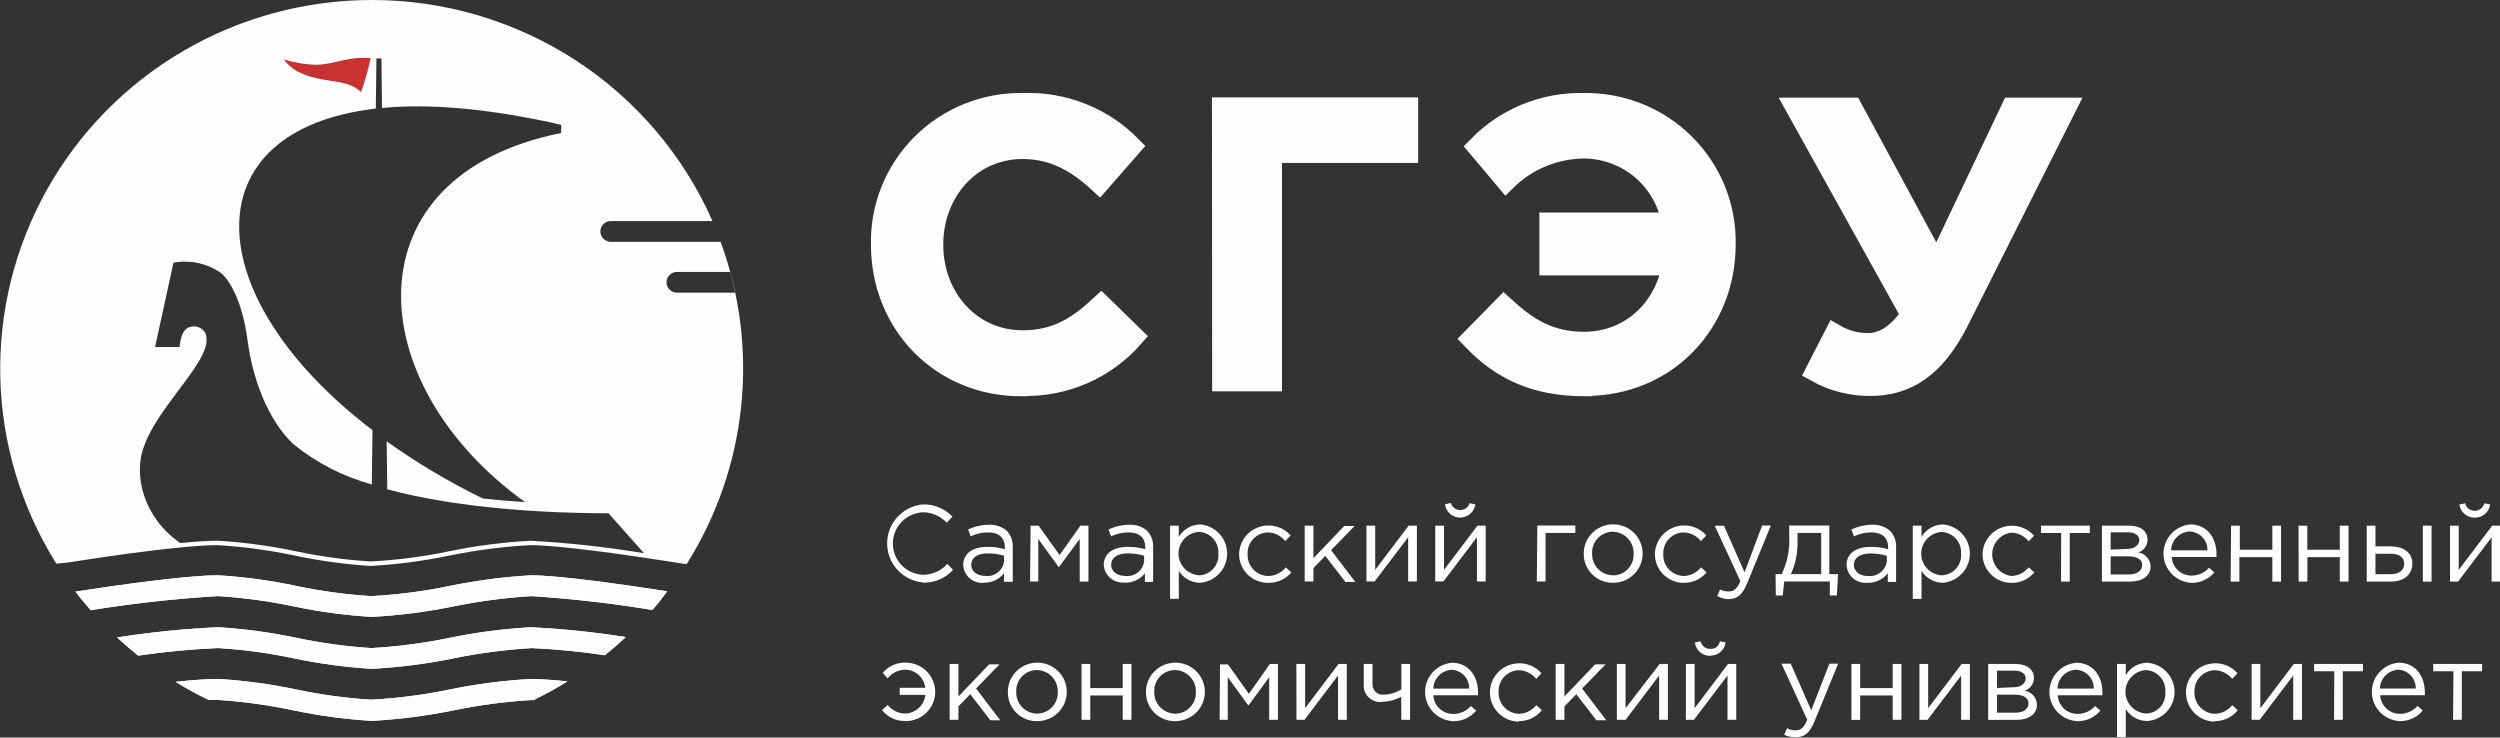 <svg width="200" height="59" viewBox="0 0 200 59" fill="none" xmlns="http://www.w3.org/2000/svg">
<rect x="0" y="0" width="200" height="59" fill="#333333" stroke="none"/>
<g clip-path="url(#clip0_2102_9587)">
<path fill-rule="evenodd" clip-rule="evenodd" d="M44.895 10.643C27.807 14.042 28.814 30.693 42.007 40.17C40.91 40.101 39.777 40.004 38.623 39.879C35.937 38.567 33.365 37.038 30.932 35.307L30.981 39.144C36.931 40.746 44.182 41.059 48.684 41.066L51.523 44.257C48.514 43.76 45.48 43.426 42.434 43.258V43.258C40.255 43.379 38.089 43.66 35.952 44.097C33.879 44.531 31.775 44.805 29.66 44.916C27.638 44.792 25.628 44.518 23.647 44.097C21.603 43.666 19.53 43.386 17.445 43.258H17.347C16.606 43.258 15.585 43.327 14.425 43.445C11.572 41.503 10.565 38.061 11.565 35.585C12.53 32.934 15.697 29.868 16.347 28.015C16.544 27.596 16.579 27.119 16.445 26.676C16.381 26.551 16.293 26.44 16.184 26.35C16.076 26.26 15.951 26.193 15.815 26.152C15.68 26.111 15.538 26.098 15.398 26.113C15.257 26.128 15.121 26.171 14.998 26.239C14.543 26.517 14.425 27.21 14.362 27.759H12.404L13.879 21.015C14.542 20.893 15.224 20.905 15.882 21.051C16.54 21.196 17.162 21.472 17.711 21.861C18.711 22.777 19.487 24.782 19.808 27.259C20.186 30.117 21.34 33.503 23.451 35.515C25.297 37.021 27.44 38.125 29.744 38.755L29.799 34.412C15.837 23.776 15.229 10.407 30.065 8.686L30.114 4.676H30.513L30.562 8.638C34.169 8.291 38.644 8.638 44.035 9.789C44.035 9.789 44.902 9.984 44.902 9.998L44.895 10.643ZM57.019 17.782C57.075 17.914 57.13 18.039 57.179 18.17L57.019 17.782ZM54.222 23.416H58.836C58.718 22.86 58.578 22.305 58.431 21.757H54.236C54.12 21.747 54.003 21.76 53.892 21.797C53.782 21.834 53.68 21.893 53.594 21.971C53.508 22.049 53.439 22.144 53.392 22.25C53.345 22.356 53.32 22.471 53.32 22.586C53.32 22.702 53.345 22.817 53.392 22.922C53.439 23.028 53.508 23.123 53.594 23.201C53.68 23.279 53.782 23.339 53.892 23.376C54.003 23.412 54.12 23.426 54.236 23.416H54.222ZM29.73 1.72128e-05C35.516 -0.006 41.179 1.664 46.023 4.805C50.867 7.947 54.681 12.423 56.998 17.685H48.943C48.827 17.674 48.71 17.688 48.599 17.725C48.489 17.762 48.387 17.821 48.301 17.899C48.215 17.977 48.146 18.072 48.099 18.178C48.052 18.284 48.028 18.398 48.028 18.514C48.028 18.63 48.052 18.744 48.099 18.85C48.146 18.956 48.215 19.051 48.301 19.129C48.387 19.207 48.489 19.266 48.599 19.303C48.71 19.34 48.827 19.354 48.943 19.343H57.648C59.2 23.565 59.761 28.082 59.29 32.552C58.819 37.022 57.327 41.326 54.928 45.138L53.781 44.958C50.509 44.444 44.811 43.612 42.406 43.612C40.227 43.733 38.061 44.013 35.924 44.451C33.851 44.884 31.747 45.16 29.632 45.277C27.61 45.147 25.6 44.871 23.619 44.451C21.575 44.02 19.502 43.739 17.417 43.612H17.319C14.746 43.612 8.789 44.472 5.433 44.999L4.51 45.096C1.707 40.631 0.159 35.503 0.025 30.244C-0.109 24.985 1.177 19.786 3.75 15.186C6.322 10.586 10.088 6.752 14.656 4.082C19.224 1.412 24.428 0.003 29.73 1.72128e-05V1.72128e-05Z" fill="#FEFEFE"/>
<path d="M52.201 48.801C48.999 48.269 45.771 47.898 42.531 47.691V47.691C40.447 47.815 38.374 48.086 36.329 48.503C34.165 48.946 31.971 49.229 29.764 49.349V49.349C27.648 49.228 25.544 48.945 23.471 48.503C21.496 48.09 19.494 47.819 17.48 47.691H17.396C14.002 47.895 10.62 48.27 7.265 48.815C6.838 48.337 6.433 47.872 6.041 47.324C9.467 46.803 14.956 46.026 17.403 46.026H17.48C19.568 46.153 21.643 46.436 23.688 46.873C25.67 47.291 27.68 47.564 29.701 47.691C31.817 47.576 33.92 47.303 35.994 46.873C38.13 46.433 40.297 46.15 42.475 46.026V46.026C44.761 46.026 50.047 46.789 53.368 47.303C53.033 47.816 52.627 48.316 52.201 48.801Z" fill="#FEFEFE"/>
<path d="M48.432 52.423C46.477 52.128 44.507 51.936 42.531 51.847V51.847C40.447 51.971 38.375 52.242 36.33 52.659C34.165 53.102 31.971 53.385 29.764 53.505V53.505C27.648 53.38 25.545 53.097 23.472 52.659C21.497 52.242 19.494 51.971 17.48 51.847H17.396C15.273 51.939 13.156 52.14 11.054 52.451C10.474 51.986 9.915 51.5 9.369 50.994C12.03 50.577 14.712 50.306 17.403 50.182H17.48C19.567 50.309 21.642 50.59 23.688 51.021C25.67 51.441 27.679 51.717 29.701 51.847C31.817 51.729 33.92 51.453 35.994 51.021C38.13 50.584 40.297 50.303 42.475 50.182V50.182C45.014 50.306 47.544 50.567 50.054 50.966C49.518 51.475 48.959 51.96 48.376 52.423H48.432Z" fill="#FEFEFE"/>
<path d="M42.783 56.003H42.51C40.426 56.129 38.354 56.403 36.309 56.822C34.145 57.265 31.95 57.548 29.743 57.668V57.668C27.628 57.543 25.524 57.26 23.451 56.822C21.483 56.406 19.487 56.13 17.48 55.996H17.396H16.697C15.788 55.559 14.904 55.075 14.047 54.546C15.382 54.407 16.564 54.317 17.396 54.317H17.48C19.567 54.445 21.643 54.725 23.689 55.156C25.669 55.578 27.679 55.852 29.701 55.975C31.817 55.86 33.92 55.587 35.994 55.156C38.131 54.719 40.297 54.438 42.475 54.317V54.317C43.175 54.317 44.223 54.393 45.391 54.511C44.53 55.047 43.64 55.538 42.727 55.982L42.783 56.003Z" fill="#FEFEFE"/>
<path d="M52.201 48.801C48.999 48.269 45.771 47.898 42.531 47.691V47.691C40.447 47.815 38.374 48.086 36.329 48.503C34.165 48.946 31.971 49.229 29.764 49.349V49.349C27.648 49.228 25.544 48.945 23.471 48.503C21.496 48.09 19.494 47.819 17.48 47.691H17.396C14.002 47.895 10.62 48.27 7.265 48.815C6.838 48.337 6.433 47.872 6.041 47.324C9.467 46.803 14.956 46.026 17.403 46.026H17.48C19.568 46.153 21.643 46.436 23.688 46.873C25.67 47.291 27.68 47.564 29.701 47.691C31.817 47.576 33.92 47.303 35.994 46.873C38.13 46.433 40.297 46.15 42.475 46.026V46.026C44.761 46.026 50.047 46.789 53.368 47.303C52.977 47.816 52.571 48.316 52.145 48.801H52.201Z" fill="#FEFEFE"/>
<path d="M48.432 52.423C46.477 52.128 44.507 51.936 42.531 51.847V51.847C40.447 51.971 38.375 52.242 36.33 52.659C34.165 53.102 31.971 53.385 29.764 53.505V53.505C27.648 53.38 25.545 53.097 23.472 52.659C21.497 52.242 19.494 51.971 17.48 51.847H17.396C15.273 51.939 13.156 52.14 11.054 52.451C10.474 51.986 9.915 51.5 9.369 50.994C12.03 50.577 14.712 50.306 17.403 50.182H17.48C19.567 50.309 21.642 50.59 23.688 51.021C25.67 51.441 27.679 51.717 29.701 51.847C31.817 51.729 33.92 51.453 35.994 51.021C38.13 50.584 40.297 50.303 42.475 50.182V50.182C45.014 50.306 47.544 50.567 50.054 50.966C49.518 51.475 48.959 51.96 48.376 52.423H48.432Z" fill="#FEFEFE"/>
<path d="M42.783 56.003H42.51C40.426 56.129 38.354 56.403 36.309 56.822C34.145 57.265 31.95 57.548 29.743 57.668V57.668C27.628 57.543 25.524 57.26 23.451 56.822C21.483 56.406 19.487 56.13 17.48 55.996H17.396H16.697C15.788 55.559 14.904 55.075 14.047 54.546C15.382 54.407 16.564 54.317 17.396 54.317H17.48C19.567 54.445 21.643 54.725 23.689 55.156C25.669 55.578 27.679 55.852 29.701 55.975C31.817 55.86 33.92 55.587 35.994 55.156C38.131 54.719 40.297 54.438 42.475 54.317V54.317C43.175 54.317 44.223 54.393 45.391 54.511C44.53 55.047 43.64 55.538 42.727 55.982L42.783 56.003Z" fill="#FEFEFE"/>
<path fill-rule="evenodd" clip-rule="evenodd" d="M23.68 5.647C23.294 5.41 22.957 5.101 22.688 4.739C23.545 5.012 24.437 5.161 25.337 5.183C26.924 5.113 27.826 4.489 29.644 4.655C29.457 5.577 29.203 6.483 28.882 7.368C27.966 6.459 26.568 6.577 25.282 6.244C24.72 6.127 24.18 5.926 23.68 5.647V5.647Z" fill="#C83233"/>
<path d="M149.624 30.791C152.477 30.791 154.728 29.403 156.616 25.691L165.16 8.7H160.965L154.952 21.341L148.128 8.7H143.8L152.946 25.164C151.848 26.94 150.47 27.53 149.506 27.53C148.559 27.548 147.625 27.308 146.807 26.836L145.338 29.694C146.647 30.424 148.124 30.802 149.624 30.791V30.791ZM126.859 30.791C133.243 30.791 137.969 25.851 137.969 19.544C137.998 18.065 137.725 16.595 137.168 15.223C136.612 13.85 135.782 12.603 134.729 11.556C133.675 10.509 132.42 9.683 131.038 9.128C129.656 8.573 128.175 8.3 126.684 8.326C125.124 8.291 123.573 8.577 122.129 9.166C120.685 9.755 119.38 10.633 118.294 11.746L120.49 14.355C122.154 12.733 124.387 11.816 126.719 11.794C128.44 11.805 130.101 12.424 131.403 13.54C132.705 14.657 133.563 16.198 133.823 17.886H124.035V21.147H133.865C133.271 24.755 130.453 27.426 126.726 27.426C123.972 27.426 122.217 26.336 120.308 24.595L117.833 27.113C120.077 29.451 122.706 30.818 126.845 30.818L126.859 30.791ZM97.857 30.423H101.675V12.148H112.568V8.679H97.843L97.857 30.423ZM81.72 30.791C83.398 30.843 85.066 30.525 86.604 29.86C88.142 29.194 89.512 28.196 90.614 26.94L88.097 24.484C86.223 26.225 84.496 27.308 81.804 27.308C77.609 27.308 74.575 23.839 74.575 19.572C74.575 15.305 77.609 11.836 81.804 11.836C84.314 11.836 86.188 12.925 87.943 14.542L90.418 11.711C89.308 10.589 87.974 9.708 86.502 9.125C85.029 8.542 83.451 8.27 81.867 8.326C80.372 8.296 78.886 8.567 77.499 9.122C76.112 9.677 74.853 10.505 73.797 11.556C72.741 12.607 71.91 13.858 71.353 15.236C70.797 16.613 70.528 18.088 70.561 19.572C70.561 25.878 75.323 30.818 81.706 30.818L81.72 30.791Z" fill="#FEFEFE"/>
<path d="M149.624 30.791C152.477 30.791 154.728 29.403 156.616 25.691L165.16 8.7H160.965L154.952 21.341L148.128 8.7H143.8L152.946 25.164C151.848 26.94 150.47 27.53 149.506 27.53C148.559 27.548 147.625 27.308 146.807 26.836L145.338 29.694C146.647 30.424 148.124 30.802 149.624 30.791V30.791ZM126.859 30.791C133.243 30.791 137.969 25.851 137.969 19.544C137.998 18.065 137.725 16.595 137.168 15.223C136.612 13.85 135.782 12.603 134.729 11.556C133.675 10.509 132.42 9.683 131.038 9.128C129.656 8.573 128.175 8.3 126.684 8.326C125.124 8.291 123.573 8.577 122.129 9.166C120.685 9.755 119.38 10.633 118.294 11.746L120.49 14.355C122.154 12.733 124.387 11.816 126.719 11.794C128.44 11.805 130.101 12.424 131.403 13.54C132.705 14.657 133.563 16.198 133.823 17.886H124.035V21.147H133.865C133.271 24.755 130.453 27.426 126.726 27.426C123.972 27.426 122.217 26.336 120.308 24.595L117.833 27.113C120.077 29.451 122.706 30.818 126.845 30.818L126.859 30.791ZM97.857 30.423H101.675V12.148H112.568V8.679H97.843L97.857 30.423ZM81.72 30.791C83.398 30.843 85.066 30.525 86.604 29.86C88.142 29.194 89.512 28.196 90.614 26.94L88.097 24.484C86.223 26.225 84.496 27.308 81.804 27.308C77.609 27.308 74.575 23.839 74.575 19.572C74.575 15.305 77.609 11.836 81.804 11.836C84.314 11.836 86.188 12.925 87.943 14.542L90.418 11.711C89.308 10.589 87.974 9.708 86.502 9.125C85.029 8.542 83.451 8.27 81.867 8.326C80.372 8.296 78.886 8.567 77.499 9.122C76.112 9.677 74.853 10.505 73.797 11.556C72.741 12.607 71.91 13.858 71.353 15.236C70.797 16.613 70.528 18.088 70.561 19.572C70.561 25.878 75.323 30.818 81.706 30.818L81.72 30.791Z" stroke="#FEFEFE" stroke-width="1.77" stroke-miterlimit="22.93"/>
<path d="M196.246 57.585H196.945V53.699H198.567V53.117H194.659V53.699H196.274L196.246 57.585ZM190.394 55.08C190.403 54.692 190.56 54.322 190.832 54.043C191.104 53.764 191.471 53.597 191.862 53.575C192.247 53.594 192.609 53.763 192.87 54.044C193.132 54.326 193.272 54.697 193.26 55.08H190.394ZM191.96 57.689C192.314 57.699 192.667 57.627 192.989 57.48C193.312 57.334 193.596 57.115 193.82 56.842L193.4 56.475C193.226 56.673 193.012 56.833 192.77 56.941C192.529 57.05 192.267 57.106 192.002 57.106C191.594 57.108 191.202 56.954 190.906 56.676C190.611 56.398 190.434 56.018 190.415 55.614H193.987C193.993 55.538 193.993 55.462 193.987 55.385C193.987 54.067 193.218 53.013 191.89 53.013C191.296 53.067 190.745 53.343 190.348 53.783C189.95 54.224 189.735 54.798 189.746 55.389C189.756 55.981 189.992 56.546 190.405 56.973C190.818 57.399 191.379 57.655 191.974 57.689H191.96ZM186.723 57.585H187.422V53.699H189.037V53.117H185.129V53.699H186.744L186.723 57.585ZM180.13 57.585H180.773L183.458 54.039V57.585H184.157V53.117H183.507L180.829 56.655V53.117H180.13V57.585ZM177.179 57.689C177.533 57.692 177.883 57.615 178.202 57.465C178.522 57.315 178.803 57.095 179.025 56.822L178.577 56.412C178.414 56.619 178.208 56.788 177.972 56.907C177.737 57.027 177.478 57.095 177.214 57.106C176.989 57.102 176.768 57.053 176.563 56.962C176.357 56.872 176.172 56.742 176.018 56.58C175.863 56.418 175.743 56.227 175.664 56.018C175.585 55.809 175.549 55.587 175.557 55.364C175.545 55.144 175.577 54.923 175.652 54.715C175.727 54.507 175.843 54.316 175.994 54.153C176.144 53.99 176.326 53.859 176.528 53.767C176.731 53.674 176.95 53.623 177.172 53.616C177.442 53.622 177.708 53.688 177.95 53.808C178.191 53.928 178.403 54.099 178.57 54.31L179.004 53.859C178.745 53.566 178.417 53.342 178.049 53.207C177.681 53.072 177.285 53.03 176.896 53.085C176.508 53.141 176.14 53.291 175.825 53.524C175.51 53.756 175.259 54.063 175.094 54.417C174.929 54.77 174.855 55.159 174.88 55.547C174.905 55.936 175.027 56.312 175.236 56.642C175.444 56.972 175.732 57.245 176.074 57.436C176.416 57.627 176.801 57.731 177.193 57.737L177.179 57.689ZM171.635 57.078C171.198 57.039 170.792 56.84 170.496 56.519C170.2 56.198 170.036 55.779 170.036 55.344C170.036 54.909 170.2 54.489 170.496 54.169C170.792 53.847 171.198 53.648 171.635 53.609C171.856 53.613 172.074 53.662 172.275 53.753C172.476 53.843 172.657 53.974 172.805 54.136C172.954 54.299 173.068 54.49 173.139 54.697C173.211 54.905 173.239 55.125 173.222 55.344C173.244 55.564 173.22 55.786 173.15 55.996C173.081 56.207 172.968 56.4 172.818 56.564C172.668 56.728 172.486 56.86 172.282 56.949C172.078 57.039 171.858 57.085 171.635 57.085V57.078ZM169.362 58.972H170.061V56.731C170.244 57.022 170.499 57.262 170.801 57.428C171.103 57.595 171.443 57.682 171.788 57.682C172.38 57.636 172.933 57.371 173.336 56.939C173.739 56.507 173.963 55.94 173.963 55.351C173.963 54.762 173.739 54.194 173.336 53.762C172.933 53.33 172.38 53.065 171.788 53.02C171.439 53.022 171.096 53.115 170.793 53.289C170.49 53.463 170.238 53.712 170.061 54.012V53.117H169.362V58.972ZM164.601 55.087C164.607 54.699 164.762 54.328 165.033 54.049C165.304 53.77 165.672 53.602 166.062 53.581C166.454 53.592 166.826 53.757 167.096 54.039C167.366 54.321 167.512 54.698 167.502 55.087H164.601ZM166.167 57.696C166.522 57.704 166.873 57.633 167.196 57.486C167.518 57.339 167.802 57.121 168.027 56.849L167.607 56.481C167.432 56.679 167.217 56.837 166.976 56.946C166.735 57.055 166.474 57.112 166.209 57.113C165.801 57.117 165.408 56.964 165.112 56.685C164.816 56.407 164.64 56.026 164.622 55.621H168.195C168.195 55.517 168.195 55.455 168.195 55.392C168.195 54.074 167.426 53.02 166.097 53.02C165.504 53.074 164.953 53.35 164.555 53.79C164.157 54.231 163.942 54.805 163.953 55.396C163.964 55.988 164.199 56.553 164.612 56.98C165.025 57.406 165.586 57.662 166.181 57.696H166.167ZM159.756 55.038V53.651H161.154C161.741 53.651 162.056 53.908 162.056 54.282C162.056 54.657 161.678 54.976 161.14 54.976L159.756 55.038ZM159.756 57.016V55.573H161.154C161.888 55.573 162.28 55.829 162.28 56.266C162.28 56.703 161.888 57.016 161.245 57.016H159.756ZM159.056 57.592H161.315C162.315 57.592 162.958 57.12 162.958 56.37C162.951 56.099 162.847 55.839 162.666 55.636C162.484 55.432 162.236 55.3 161.965 55.261C162.184 55.191 162.374 55.054 162.509 54.869C162.644 54.684 162.715 54.462 162.713 54.234C162.713 53.54 162.14 53.117 161.238 53.117H159.056V57.592ZM153.554 57.592H154.197L156.889 54.046V57.585H157.588V53.117H156.931L154.253 56.655V53.117H153.554V57.592ZM148.114 57.592H148.813V55.635H151.414V57.585H152.114V53.117H151.414V55.045H148.813V53.117H148.114V57.592ZM143.66 58.979C144.36 58.979 144.772 58.639 145.157 57.717L147.052 53.096H146.352L144.898 56.822L143.262 53.096H142.521L144.583 57.585C144.311 58.216 144.059 58.424 143.66 58.424C143.417 58.432 143.175 58.374 142.961 58.258L142.731 58.785C143.029 58.925 143.358 58.989 143.688 58.972L143.66 58.979ZM136.823 52.451C137.122 52.455 137.413 52.35 137.64 52.156C137.867 51.961 138.014 51.691 138.053 51.396L137.585 51.306C137.562 51.485 137.469 51.648 137.327 51.761C137.185 51.874 137.004 51.927 136.823 51.909C136.643 51.918 136.466 51.861 136.324 51.75C136.183 51.639 136.087 51.481 136.053 51.306L135.592 51.396C135.625 51.7 135.774 51.98 136.008 52.18C136.241 52.38 136.542 52.484 136.85 52.471L136.823 52.451ZM134.872 57.585H135.515L138.2 54.039V57.585H138.899V53.117H138.242L135.571 56.655V53.117H134.872V57.585ZM129.348 57.585H130.047L132.732 54.039V57.585H133.431V53.117H132.774L130.047 56.655V53.117H129.348V57.585ZM124.454 57.585H125.153V56.509L126.104 55.538L127.712 57.619H128.502L126.566 55.08L128.453 53.144H127.621L125.153 55.718V53.117H124.454V57.585ZM121.511 57.689C121.863 57.692 122.212 57.615 122.531 57.465C122.849 57.315 123.129 57.095 123.349 56.822L122.902 56.412C122.74 56.618 122.534 56.787 122.3 56.907C122.066 57.026 121.809 57.094 121.545 57.106C121.321 57.102 121.099 57.054 120.893 56.964C120.687 56.874 120.501 56.744 120.347 56.582C120.192 56.42 120.072 56.228 119.994 56.019C119.915 55.81 119.879 55.587 119.888 55.364C119.876 55.145 119.908 54.924 119.983 54.717C120.057 54.509 120.173 54.318 120.323 54.155C120.472 53.993 120.653 53.861 120.855 53.769C121.056 53.676 121.275 53.624 121.497 53.616C121.767 53.622 122.032 53.688 122.274 53.808C122.516 53.928 122.728 54.099 122.895 54.31L123.321 53.859C123.063 53.566 122.734 53.342 122.366 53.206C121.997 53.071 121.601 53.03 121.212 53.085C120.823 53.141 120.455 53.292 120.14 53.525C119.825 53.758 119.574 54.066 119.409 54.42C119.245 54.773 119.172 55.163 119.198 55.551C119.223 55.94 119.346 56.317 119.556 56.646C119.765 56.976 120.054 57.249 120.397 57.439C120.74 57.63 121.125 57.732 121.517 57.737L121.511 57.689ZM114.666 55.087C114.675 54.699 114.832 54.329 115.104 54.05C115.376 53.771 115.743 53.604 116.134 53.581C116.519 53.601 116.881 53.77 117.142 54.051C117.404 54.333 117.544 54.705 117.532 55.087H114.666ZM116.239 57.696C116.592 57.704 116.943 57.633 117.264 57.486C117.585 57.339 117.868 57.121 118.092 56.849L117.672 56.481C117.498 56.68 117.283 56.84 117.042 56.948C116.801 57.057 116.539 57.114 116.274 57.113C115.863 57.121 115.465 56.969 115.165 56.691C114.865 56.412 114.685 56.029 114.666 55.621H118.245C118.245 55.517 118.245 55.455 118.245 55.392C118.245 54.074 117.476 53.02 116.148 53.02C115.554 53.075 115.003 53.351 114.606 53.792C114.209 54.234 113.995 54.808 114.006 55.399C114.018 55.991 114.254 56.556 114.668 56.982C115.082 57.408 115.643 57.663 116.239 57.696V57.696ZM112.107 57.585H112.806V53.117H112.107V55.149C111.688 55.414 111.204 55.56 110.708 55.573C110.589 55.586 110.469 55.574 110.355 55.536C110.241 55.498 110.138 55.436 110.051 55.353C109.964 55.272 109.897 55.172 109.853 55.061C109.81 54.95 109.791 54.831 109.799 54.712V53.117H109.1V54.809C109.092 55 109.126 55.189 109.2 55.365C109.274 55.54 109.386 55.697 109.528 55.825C109.671 55.953 109.839 56.048 110.023 56.104C110.206 56.16 110.399 56.175 110.589 56.148C111.117 56.127 111.632 55.989 112.1 55.746L112.107 57.585ZM103.716 57.585H104.36L107.045 54.039V57.585H107.744V53.117H107.086L104.409 56.655V53.117H103.709L103.716 57.585ZM97.571 57.585H98.221V54.178L99.871 56.447L101.535 54.178V57.585H102.234V53.117H101.591L99.913 55.503L98.235 53.151H97.599L97.571 57.585ZM94.012 57.092C93.786 57.089 93.564 57.04 93.357 56.951C93.15 56.861 92.964 56.731 92.808 56.569C92.653 56.407 92.531 56.216 92.451 56.007C92.371 55.797 92.333 55.574 92.341 55.351C92.329 55.127 92.362 54.904 92.439 54.693C92.516 54.483 92.635 54.29 92.79 54.127C92.944 53.964 93.13 53.833 93.336 53.743C93.543 53.653 93.765 53.605 93.991 53.602C94.217 53.606 94.441 53.654 94.648 53.744C94.856 53.834 95.043 53.965 95.199 54.127C95.355 54.29 95.477 54.482 95.558 54.692C95.639 54.902 95.676 55.126 95.669 55.351C95.68 55.572 95.647 55.794 95.57 56.002C95.494 56.211 95.377 56.402 95.225 56.565C95.073 56.728 94.89 56.859 94.687 56.951C94.483 57.042 94.263 57.093 94.04 57.099L94.012 57.092ZM94.012 57.689C94.479 57.693 94.936 57.559 95.326 57.305C95.717 57.05 96.022 56.687 96.204 56.26C96.385 55.833 96.435 55.362 96.346 54.907C96.258 54.453 96.035 54.034 95.706 53.705C95.378 53.376 94.958 53.151 94.5 53.059C94.043 52.967 93.568 53.012 93.136 53.189C92.704 53.365 92.335 53.665 92.075 54.05C91.815 54.434 91.677 54.887 91.677 55.351C91.67 55.659 91.726 55.965 91.841 56.251C91.956 56.537 92.128 56.797 92.347 57.016C92.565 57.235 92.826 57.408 93.113 57.525C93.4 57.641 93.708 57.7 94.019 57.696L94.012 57.689ZM86.524 57.585H87.223V55.635H89.817V57.585H90.516V53.117H89.817V55.045H87.223V53.117H86.524V57.585ZM82.965 57.092C82.74 57.089 82.517 57.04 82.311 56.95C82.105 56.861 81.919 56.731 81.764 56.569C81.609 56.406 81.488 56.215 81.409 56.006C81.329 55.797 81.292 55.574 81.301 55.351C81.287 55.127 81.32 54.904 81.396 54.694C81.473 54.483 81.591 54.291 81.745 54.127C81.898 53.964 82.084 53.833 82.29 53.743C82.496 53.653 82.719 53.605 82.944 53.602C83.17 53.606 83.394 53.654 83.601 53.744C83.809 53.834 83.996 53.965 84.152 54.127C84.308 54.29 84.43 54.482 84.511 54.692C84.592 54.902 84.629 55.126 84.622 55.351C84.632 55.574 84.597 55.797 84.519 56.007C84.44 56.216 84.32 56.408 84.166 56.57C84.011 56.733 83.825 56.863 83.619 56.952C83.412 57.042 83.19 57.09 82.965 57.092V57.092ZM82.965 57.689C83.432 57.693 83.889 57.559 84.279 57.305C84.67 57.05 84.975 56.687 85.157 56.26C85.338 55.833 85.388 55.362 85.299 54.907C85.211 54.453 84.988 54.034 84.659 53.705C84.331 53.376 83.911 53.151 83.453 53.059C82.996 52.967 82.521 53.012 82.089 53.189C81.657 53.365 81.288 53.665 81.028 54.05C80.768 54.434 80.63 54.887 80.629 55.351C80.623 55.656 80.678 55.96 80.791 56.244C80.905 56.529 81.074 56.788 81.29 57.006C81.505 57.224 81.763 57.398 82.047 57.516C82.331 57.635 82.636 57.696 82.944 57.696L82.965 57.689ZM75.973 57.585H76.672V56.509L77.623 55.538L79.224 57.619H80.021L78.085 55.08L79.965 53.144H79.14L76.672 55.718V53.117H75.973V57.585ZM72.442 57.689C73.067 57.693 73.668 57.451 74.113 57.016C74.558 56.581 74.811 55.988 74.816 55.368C74.82 54.748 74.577 54.151 74.138 53.71C73.7 53.268 73.102 53.017 72.477 53.013C72.124 52.997 71.773 53.063 71.45 53.205C71.128 53.347 70.843 53.562 70.617 53.831L71.009 54.268C71.175 54.057 71.387 53.885 71.629 53.765C71.871 53.645 72.137 53.58 72.407 53.575C72.809 53.577 73.195 53.727 73.493 53.994C73.791 54.261 73.979 54.628 74.022 55.025H71.974V55.587H74.029C73.988 55.995 73.796 56.374 73.49 56.651C73.184 56.927 72.786 57.082 72.372 57.085C72.109 57.074 71.851 57.007 71.617 56.887C71.382 56.767 71.177 56.598 71.016 56.391L70.568 56.808C70.785 57.089 71.066 57.314 71.388 57.465C71.711 57.616 72.065 57.688 72.421 57.675L72.442 57.689ZM197.98 41.412C198.279 41.417 198.57 41.312 198.797 41.117C199.024 40.923 199.171 40.653 199.21 40.358L198.749 40.261C198.708 40.433 198.61 40.586 198.47 40.696C198.331 40.806 198.158 40.865 197.98 40.865C197.802 40.865 197.629 40.806 197.489 40.696C197.349 40.586 197.251 40.433 197.211 40.261L196.749 40.358C196.788 40.653 196.935 40.923 197.162 41.117C197.389 41.312 197.68 41.417 197.98 41.412V41.412ZM196.001 46.526H196.644L199.329 42.987V46.526H200.028V42.051H199.378L196.7 45.589V42.051H196.001V46.526ZM193.827 46.526H194.526V42.051H193.827V46.526ZM190.037 45.936V44.298H191.233C191.932 44.298 192.337 44.569 192.337 45.09C192.337 45.61 191.932 45.936 191.254 45.936H190.037ZM189.338 46.526H191.289C192.316 46.526 192.988 45.964 192.988 45.069C192.988 44.174 192.218 43.709 191.24 43.709H190.037V42.051H189.338V46.526ZM183.891 46.526H184.59V44.569H187.184V46.526H187.884V42.051H187.184V43.979H184.583V42.051H183.884L183.891 46.526ZM178.452 46.526H179.151V44.569H181.787V46.526H182.486V42.051H181.787V43.979H179.186V42.051H178.487L178.452 46.526ZM173.69 44.028C173.7 43.639 173.856 43.268 174.128 42.988C174.4 42.708 174.767 42.54 175.158 42.516C175.551 42.528 175.923 42.694 176.192 42.977C176.462 43.261 176.608 43.638 176.599 44.028H173.69ZM175.263 46.63C175.621 46.642 175.976 46.573 176.303 46.428C176.629 46.282 176.917 46.064 177.144 45.79L176.725 45.416C176.551 45.614 176.336 45.773 176.095 45.882C175.853 45.991 175.591 46.047 175.326 46.047C174.92 46.051 174.527 45.899 174.231 45.622C173.935 45.345 173.759 44.965 173.739 44.562H177.319C177.319 44.458 177.319 44.389 177.319 44.326C177.319 43.015 176.55 41.953 175.221 41.953C174.628 42.009 174.077 42.285 173.68 42.726C173.283 43.168 173.068 43.742 173.08 44.334C173.091 44.925 173.328 45.49 173.742 45.916C174.156 46.342 174.717 46.597 175.312 46.63H175.263ZM168.852 43.972V42.585H170.25C170.831 42.585 171.145 42.849 171.145 43.216C171.145 43.584 170.775 43.91 170.229 43.91L168.852 43.972ZM168.852 45.957V44.507H170.25C170.984 44.507 171.376 44.77 171.376 45.2C171.376 45.631 170.984 45.957 170.341 45.957H168.852ZM168.153 46.526H170.411C171.404 46.526 172.047 46.061 172.047 45.304C172.04 45.033 171.937 44.773 171.755 44.57C171.573 44.367 171.325 44.234 171.054 44.194C171.274 44.127 171.466 43.99 171.601 43.805C171.736 43.62 171.807 43.396 171.802 43.168C171.802 42.474 171.229 42.051 170.334 42.051H168.153V46.526ZM164.881 46.526H165.58V42.64H167.188V42.051H163.279V42.64H164.895L164.881 46.526ZM160.846 46.63C161.206 46.646 161.565 46.579 161.894 46.433C162.223 46.288 162.513 46.067 162.741 45.79L162.294 45.388C162.13 45.593 161.925 45.761 161.691 45.88C161.457 46 161.2 46.069 160.937 46.082C160.511 46.033 160.117 45.832 159.829 45.516C159.542 45.2 159.38 44.791 159.375 44.365C159.37 43.94 159.521 43.527 159.801 43.204C160.081 42.881 160.47 42.671 160.895 42.613C161.165 42.619 161.431 42.684 161.673 42.804C161.915 42.924 162.127 43.096 162.294 43.306L162.72 42.855C162.405 42.498 161.988 42.244 161.523 42.129C161.059 42.013 160.57 42.041 160.123 42.208C159.675 42.376 159.289 42.675 159.017 43.066C158.746 43.457 158.601 43.921 158.602 44.396C158.618 44.992 158.867 45.558 159.297 45.974C159.726 46.391 160.302 46.626 160.902 46.63H160.846ZM155.295 46.026C154.858 45.987 154.452 45.788 154.156 45.467C153.86 45.146 153.696 44.727 153.696 44.292C153.696 43.857 153.86 43.437 154.156 43.116C154.452 42.795 154.858 42.596 155.295 42.557C155.516 42.561 155.734 42.61 155.935 42.701C156.136 42.791 156.317 42.922 156.466 43.084C156.614 43.247 156.728 43.438 156.799 43.645C156.871 43.853 156.899 44.073 156.882 44.292C156.902 44.506 156.878 44.723 156.811 44.928C156.744 45.134 156.635 45.323 156.492 45.485C156.349 45.648 156.174 45.779 155.977 45.872C155.781 45.965 155.568 46.018 155.351 46.026H155.295ZM153.022 47.913H153.722V45.672C153.905 45.963 154.159 46.203 154.461 46.369C154.763 46.536 155.103 46.623 155.449 46.623C156.034 46.568 156.578 46.298 156.974 45.866C157.37 45.435 157.589 44.872 157.589 44.288C157.589 43.704 157.37 43.142 156.974 42.71C156.578 42.278 156.034 42.008 155.449 41.953C155.098 41.958 154.755 42.052 154.452 42.227C154.15 42.402 153.898 42.652 153.722 42.953V42.051H153.022V47.913ZM149.443 46.082C148.834 46.082 148.31 45.755 148.31 45.194C148.31 44.632 148.792 44.278 149.631 44.278C150.076 44.276 150.519 44.339 150.946 44.465V44.881C150.91 45.229 150.739 45.55 150.469 45.774C150.198 45.998 149.85 46.109 149.499 46.082H149.443ZM149.317 46.623C149.642 46.644 149.968 46.585 150.266 46.452C150.563 46.319 150.823 46.116 151.023 45.86V46.553H151.687V43.792C151.702 43.552 151.667 43.311 151.585 43.085C151.503 42.858 151.376 42.65 151.212 42.474C151.014 42.301 150.784 42.168 150.534 42.083C150.284 41.999 150.02 41.964 149.757 41.981C149.188 41.983 148.626 42.113 148.114 42.363L148.317 42.911C148.751 42.697 149.23 42.588 149.715 42.592C150.561 42.592 151.051 43.001 151.051 43.799V43.938C150.596 43.808 150.125 43.744 149.652 43.751C148.506 43.751 147.723 44.25 147.723 45.207C147.734 45.409 147.786 45.606 147.876 45.788C147.966 45.969 148.091 46.13 148.245 46.262C148.399 46.394 148.578 46.494 148.772 46.556C148.966 46.618 149.17 46.641 149.373 46.623H149.317ZM143.269 45.929C143.649 45.09 143.831 44.177 143.8 43.258V42.633H145.695V45.929H143.269ZM142.066 47.636H142.619L142.738 46.519H146.387V47.636H146.947L147.045 45.929H146.345V42.044H143.136V42.821C143.204 43.891 142.997 44.96 142.535 45.929H142.045L142.066 47.636ZM138.277 47.927C138.976 47.927 139.389 47.594 139.773 46.664L141.668 42.044H140.969L139.563 45.79L137.92 42.058H137.179L139.228 46.484C138.962 47.115 138.703 47.316 138.305 47.316C138.062 47.325 137.821 47.27 137.606 47.157L137.375 47.684C137.669 47.842 137.998 47.928 138.333 47.934L138.277 47.927ZM134.627 46.623C134.987 46.64 135.347 46.574 135.677 46.429C136.007 46.285 136.299 46.066 136.529 45.79L136.081 45.388C135.917 45.594 135.711 45.762 135.476 45.882C135.24 46.001 134.982 46.07 134.718 46.082C134.493 46.078 134.271 46.03 134.065 45.94C133.859 45.85 133.674 45.72 133.519 45.558C133.365 45.395 133.245 45.204 133.166 44.995C133.087 44.786 133.052 44.563 133.061 44.34C133.049 44.12 133.081 43.899 133.156 43.691C133.231 43.483 133.347 43.292 133.498 43.129C133.648 42.966 133.83 42.834 134.032 42.742C134.235 42.65 134.453 42.599 134.676 42.592C134.946 42.598 135.212 42.663 135.454 42.783C135.695 42.903 135.907 43.075 136.074 43.286L136.508 42.835C136.193 42.477 135.775 42.223 135.311 42.108C134.847 41.992 134.358 42.02 133.91 42.187C133.463 42.355 133.077 42.654 132.805 43.045C132.533 43.436 132.388 43.9 132.39 44.375C132.401 44.973 132.646 45.544 133.075 45.965C133.503 46.386 134.08 46.624 134.683 46.63L134.627 46.623ZM129.034 46.026C128.808 46.023 128.586 45.974 128.38 45.885C128.174 45.795 127.988 45.665 127.833 45.503C127.678 45.34 127.557 45.149 127.477 44.94C127.398 44.731 127.361 44.508 127.37 44.285C127.357 44.062 127.391 43.839 127.467 43.629C127.544 43.419 127.663 43.227 127.816 43.063C127.97 42.9 128.155 42.769 128.36 42.679C128.566 42.588 128.788 42.54 129.013 42.536C129.239 42.541 129.462 42.59 129.669 42.68C129.876 42.771 130.063 42.901 130.219 43.063C130.375 43.226 130.497 43.418 130.578 43.627C130.659 43.837 130.697 44.06 130.691 44.285C130.703 44.504 130.671 44.723 130.598 44.929C130.524 45.136 130.41 45.326 130.261 45.489C130.113 45.652 129.934 45.783 129.734 45.877C129.534 45.97 129.317 46.023 129.097 46.033L129.034 46.026ZM129.034 46.623C129.501 46.627 129.958 46.493 130.348 46.239C130.739 45.984 131.044 45.621 131.225 45.194C131.407 44.767 131.457 44.296 131.368 43.841C131.28 43.386 131.057 42.968 130.728 42.639C130.4 42.31 129.98 42.085 129.522 41.993C129.064 41.901 128.59 41.946 128.158 42.123C127.726 42.299 127.357 42.599 127.097 42.984C126.837 43.368 126.698 43.821 126.698 44.285C126.693 44.592 126.749 44.896 126.864 45.181C126.979 45.466 127.151 45.725 127.369 45.943C127.586 46.161 127.846 46.333 128.132 46.45C128.418 46.567 128.724 46.626 129.034 46.623ZM122.944 46.519H123.643V42.633H126.027V42.044H122.986L122.944 46.519ZM116.798 41.405C117.098 41.41 117.389 41.305 117.615 41.11C117.842 40.916 117.989 40.646 118.029 40.351L117.567 40.254C117.518 40.415 117.418 40.555 117.281 40.655C117.145 40.755 116.98 40.807 116.81 40.806C116.641 40.804 116.477 40.748 116.342 40.646C116.207 40.544 116.11 40.402 116.064 40.24L115.602 40.337C115.636 40.637 115.781 40.915 116.01 41.114C116.239 41.313 116.535 41.419 116.84 41.412L116.798 41.405ZM114.819 46.519H115.47L118.154 42.98V46.519H118.854V42.051H118.196L115.519 45.589V42.051H114.819V46.519ZM109.317 46.519H109.967L112.652 42.98V46.519H113.351V42.051H112.694L110.016 45.589V42.051H109.317V46.519ZM104.374 46.519H105.073V45.443L106.024 44.472L107.632 46.553H108.422L106.485 44.014L108.373 42.078H107.541L105.073 44.659V42.051H104.374V46.526V46.519ZM101.43 46.623C101.787 46.637 102.142 46.569 102.469 46.425C102.795 46.28 103.083 46.063 103.311 45.79L102.863 45.388C102.696 45.598 102.484 45.769 102.242 45.889C102 46.009 101.735 46.075 101.465 46.082C101.24 46.078 101.018 46.03 100.812 45.94C100.606 45.85 100.421 45.72 100.266 45.558C100.112 45.395 99.992 45.204 99.913 44.995C99.834 44.786 99.799 44.563 99.808 44.34C99.796 44.12 99.828 43.899 99.903 43.691C99.978 43.483 100.094 43.292 100.245 43.129C100.395 42.966 100.577 42.834 100.779 42.742C100.982 42.65 101.201 42.599 101.423 42.592C101.693 42.599 101.958 42.665 102.2 42.785C102.442 42.904 102.654 43.075 102.821 43.286L103.248 42.835C102.933 42.477 102.515 42.223 102.051 42.108C101.587 41.992 101.098 42.02 100.65 42.187C100.203 42.355 99.817 42.654 99.545 43.045C99.273 43.436 99.129 43.9 99.13 44.375C99.141 44.981 99.393 45.559 99.832 45.982C100.271 46.404 100.861 46.637 101.472 46.63L101.43 46.623ZM95.879 46.019C95.442 45.98 95.036 45.781 94.74 45.46C94.444 45.139 94.28 44.72 94.28 44.285C94.28 43.85 94.444 43.431 94.74 43.109C95.036 42.788 95.442 42.589 95.879 42.55C96.099 42.555 96.317 42.605 96.518 42.696C96.719 42.787 96.899 42.917 97.047 43.08C97.196 43.242 97.309 43.432 97.381 43.639C97.453 43.847 97.482 44.066 97.466 44.285C97.487 44.501 97.463 44.72 97.396 44.927C97.328 45.134 97.219 45.325 97.074 45.488C96.929 45.651 96.752 45.783 96.553 45.876C96.355 45.968 96.14 46.02 95.921 46.026L95.879 46.019ZM93.606 47.906H94.305V45.672C94.488 45.963 94.743 46.203 95.045 46.369C95.347 46.536 95.687 46.623 96.032 46.623C96.618 46.568 97.162 46.298 97.558 45.866C97.954 45.435 98.173 44.872 98.173 44.288C98.173 43.704 97.954 43.142 97.558 42.71C97.162 42.278 96.618 42.008 96.032 41.953C95.682 41.958 95.339 42.052 95.036 42.227C94.734 42.402 94.482 42.652 94.305 42.953V42.051H93.606V47.906ZM90.026 46.075C89.418 46.075 88.894 45.749 88.894 45.187C88.894 44.625 89.376 44.271 90.208 44.271C90.656 44.27 91.101 44.333 91.53 44.458V44.874C91.496 45.226 91.323 45.551 91.05 45.777C90.776 46.003 90.423 46.112 90.069 46.082L90.026 46.075ZM89.901 46.616C90.223 46.635 90.546 46.577 90.841 46.445C91.136 46.313 91.394 46.112 91.593 45.86V46.553H92.25V43.792C92.266 43.552 92.232 43.312 92.152 43.085C92.071 42.859 91.945 42.651 91.781 42.474C91.584 42.301 91.353 42.168 91.104 42.083C90.854 41.999 90.59 41.964 90.327 41.981C89.757 41.983 89.195 42.113 88.684 42.363L88.887 42.911C89.321 42.697 89.8 42.588 90.285 42.592C91.131 42.592 91.621 43.001 91.621 43.799V43.938C91.166 43.808 90.695 43.745 90.222 43.751C89.083 43.751 88.299 44.25 88.299 45.207C88.314 45.41 88.37 45.607 88.464 45.788C88.557 45.968 88.686 46.128 88.844 46.258C89.001 46.387 89.183 46.484 89.379 46.542C89.576 46.6 89.781 46.618 89.984 46.595L89.901 46.616ZM82.406 46.519H83.063V43.119L84.706 45.381L86.377 43.119V46.526H87.076V42.051H86.433L84.769 44.403L83.084 42.051H82.447L82.406 46.519ZM78.833 46.075C78.217 46.075 77.7 45.749 77.7 45.187C77.7 44.625 78.175 44.271 79.014 44.271C79.459 44.269 79.902 44.332 80.329 44.458V44.874C80.295 45.225 80.124 45.548 79.851 45.774C79.579 46 79.228 46.111 78.875 46.082L78.833 46.075ZM78.7 46.616C79.012 46.624 79.321 46.56 79.603 46.427C79.885 46.295 80.131 46.098 80.322 45.853V46.546H81.021V43.792C81.035 43.553 81.001 43.312 80.921 43.086C80.84 42.86 80.715 42.652 80.553 42.474C80.15 42.125 79.625 41.948 79.091 41.981C78.524 41.983 77.964 42.113 77.455 42.363L77.651 42.911C78.085 42.697 78.564 42.588 79.049 42.592C79.895 42.592 80.385 43.001 80.385 43.799V43.938C79.931 43.807 79.459 43.744 78.987 43.751C77.847 43.751 77.057 44.25 77.057 45.207C77.068 45.412 77.121 45.613 77.213 45.796C77.305 45.98 77.434 46.143 77.591 46.276C77.749 46.408 77.933 46.508 78.13 46.567C78.328 46.627 78.536 46.646 78.742 46.623L78.7 46.616ZM73.806 46.616C74.263 46.63 74.718 46.546 75.139 46.368C75.561 46.191 75.938 45.925 76.246 45.589L75.791 45.11C75.543 45.386 75.24 45.606 74.9 45.757C74.56 45.908 74.192 45.985 73.82 45.984C73.174 45.951 72.566 45.672 72.121 45.207C71.676 44.742 71.428 44.125 71.428 43.483C71.428 42.842 71.676 42.225 72.121 41.76C72.566 41.294 73.174 41.016 73.82 40.982C74.18 40.984 74.537 41.059 74.867 41.202C75.198 41.345 75.496 41.554 75.742 41.815L76.197 41.329C75.893 41.012 75.526 40.761 75.119 40.593C74.712 40.424 74.274 40.342 73.834 40.351C73.05 40.424 72.323 40.785 71.793 41.362C71.264 41.94 70.97 42.692 70.97 43.473C70.97 44.254 71.264 45.006 71.793 45.584C72.323 46.161 73.05 46.522 73.834 46.595L73.806 46.616Z" fill="#FEFEFE"/>
</g>
<defs>
<clipPath id="clip0_2102_9587">
<rect width="200" height="59" fill="white"/>
</clipPath>
</defs>
</svg>
